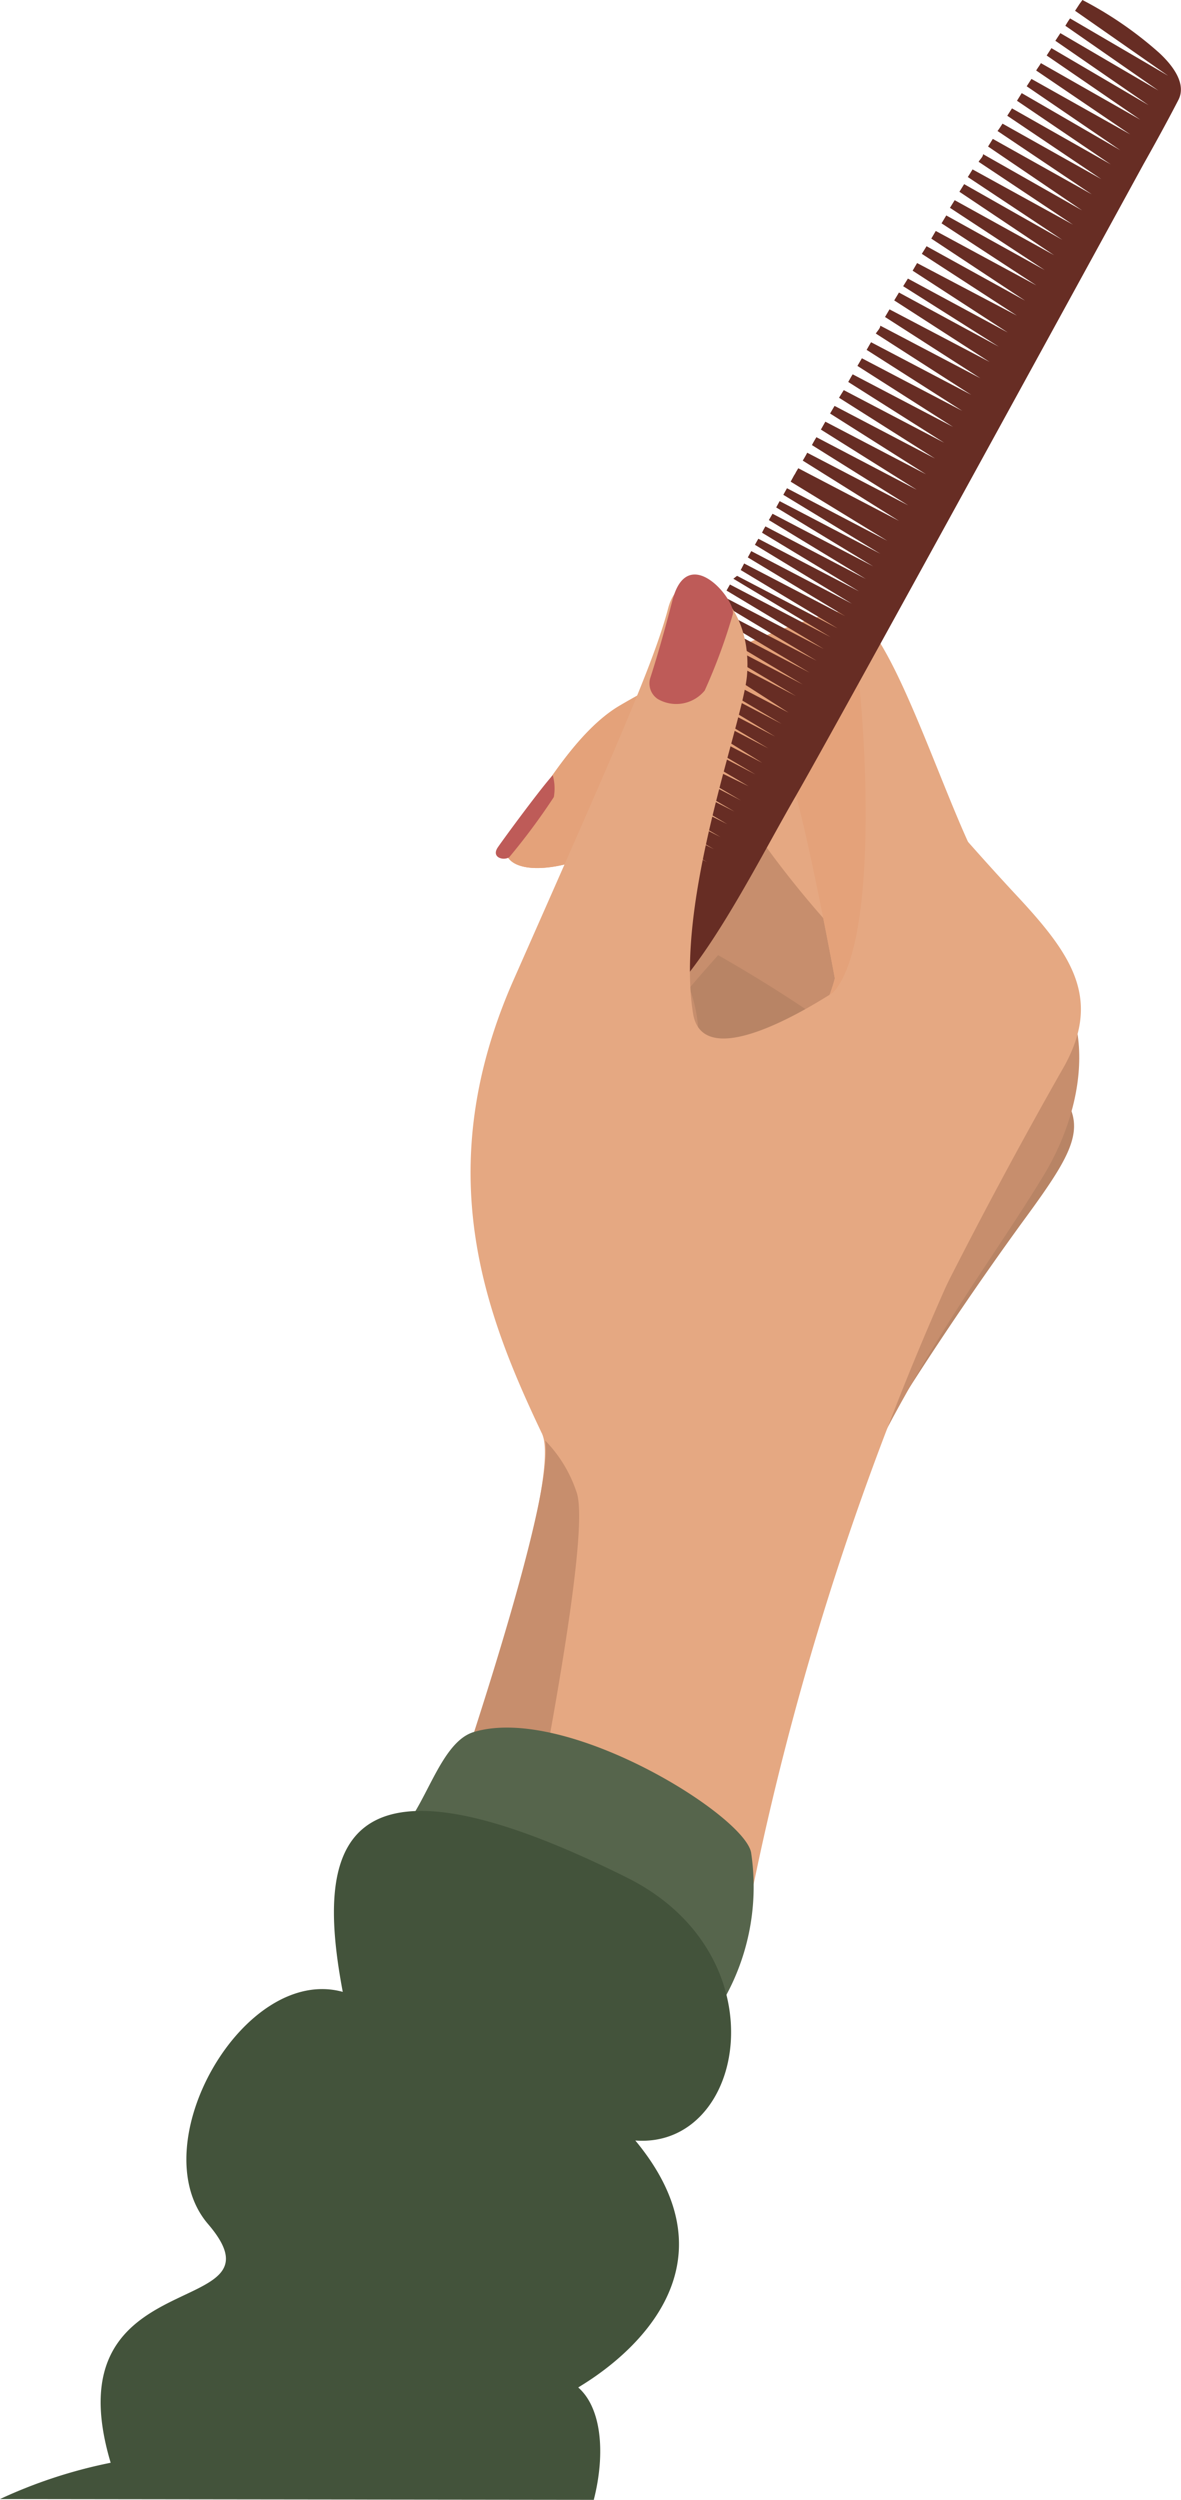 <?xml version="1.0" encoding="UTF-8"?> <svg xmlns="http://www.w3.org/2000/svg" viewBox="0 0 44.93 95.03"> <defs> <style>.cls-1{fill:#b88465;}.cls-1,.cls-2,.cls-3,.cls-4,.cls-5,.cls-6,.cls-7,.cls-8{fill-rule:evenodd;}.cls-2{fill:#c78e6d;}.cls-3{fill:#e5a882;}.cls-4{fill:#e4a27a;}.cls-5{fill:#be5b58;}.cls-6{fill:#672d24;}.cls-7{fill:#56654c;}.cls-8{fill:#43533b;}</style> </defs> <title>рука_03</title> <g id="Слой_2" data-name="Слой 2"> <g id="_1" data-name="???? 1"> <path class="cls-1" d="M38.88,46.48c2.43-3.31,2.72-4,.34-6.13-3-2.64-6.76-4.58-8.73-6.31-2.75-2.42-8.16,4.64-8.76,6s.63,3.6,1.71,5.36,2.29-1.79,2.07-4c0,0,2.82-1,4.1-1.6A20.47,20.47,0,0,1,33.85,43c.47,6.26-5.13,16.19-3.64,17.12A130.56,130.56,0,0,1,38.88,46.48Z"></path> <path class="cls-2" d="M39.7,44.69c1.77-2.91,2-6.62-.44-8.25-3.65-2.49-7-3.56-9.18-5.47-3-2.67-6.64,3.94-7.31,5.38s.7,4,1.89,5.92,2.58-2,1.59-4.65c0,0-.81.8,1.07-1.31,0,0,4.67,2.61,6.46,4.55C34.3,47.75,29.4,59.19,31,60.22,34.3,52.16,37.19,48.82,39.7,44.69Z"></path> <path class="cls-3" d="M40.38,40.72c1.58-2.67.45-4.36-1.64-6.61-3.39-3.63-5.13-6.09-7.59-7.95-1.44-1.09-2.46.62-3.81,1.67a24.16,24.16,0,0,0-5.64,5.72c-.91,1.35,1.58,4.82,2.85,6.92s2.24-2.19,1.14-5.07a16.36,16.36,0,0,0,3.48-3.18s3.13,4.4,5.85,6c.79,7.29-5.28,19.16-3.59,20.3A196.81,196.81,0,0,1,40.38,40.72Z"></path> <path class="cls-3" d="M20.62,54.5c1.08,2.29-6,22.06-10.39,33.09l12.18-4.22c1.24-7.31,5.1-6.57,6.29-11.88a111.48,111.48,0,0,1,8-24.15c1.49-3.22,2.64-6.88,3.19-8.23s-.22-3.33-2-5.24C36.37,32.22,34,23.28,32.18,23.23c-1.08,0-5.94,2-8.68,3.64-1.75,1.08-3.08,3.64-3.7,4.32-1.59,1.72.37,2.42,3.08,1.18.68-.31,2.36-2,3-2.26,2-.71,3.45-.79,3.88-1.12s2,8.2,2,8.2-.49,2.3-4.8,9.7C25.51,49.5,20.62,54.5,20.62,54.5Z"></path> <path class="cls-4" d="M32.18,23.23c-1.08,0-5.94,2-8.68,3.64-1.75,1.08-3.08,3.64-3.7,4.32-1.59,1.72.37,2.42,3.08,1.18.68-.31,2.36-2,3-2.26,2-.71,3.45-.79,3.88-1.12s2,8.2,2,8.2a5.16,5.16,0,0,1-.22.68C33.91,36,32.64,23.25,32.18,23.23Z"></path> <path class="cls-5" d="M21.07,30.3a24.73,24.73,0,0,1-1.7,2.29c-.23.14-.69,0-.43-.38s1.7-2.33,2.09-2.74A1.9,1.9,0,0,1,21.07,30.3Z"></path> <path class="cls-2" d="M20.74,54.76a5.11,5.11,0,0,1,1.18,1.92c.87,2.1-3.51,21.81-5.59,31.94l-6.15-1C14.4,76.94,21.23,57.76,20.74,54.76Z"></path> <path class="cls-6" d="M44.09,2a14.27,14.27,0,0,0-2.91-2l-.11.15L40.9.41l3.54,2.47L40.71.7c-.06.08-.12.18-.18.28l3.54,2.46L40.34,1.26l-.19.29L43.7,4,40,1.83l-.18.28,3.56,2.44L39.6,2.4c-.05.09-.12.18-.18.28L43,5.11,39.24,3l-.18.28,3.56,2.43L38.87,3.54l-.18.29,3.57,2.42L38.5,4.12l-.18.28L41.9,6.81,38.14,4.7c-.06.09-.12.19-.19.28l3.59,2.41L37.77,5.28l-.18.29L41.17,8,37.4,5.86c0,.1-.11.19-.17.29l3.59,2.39L37,6.44l-.18.29,3.6,2.39L36.68,7l-.18.29L40.1,9.7,36.32,7.61l-.18.29,3.61,2.37L36,8.19l-.18.3,3.61,2.36L35.6,8.78l-.17.29L39,11.43,35.25,9.36l-.18.29L38.69,12,34.89,10l-.17.29,3.62,2.35-3.8-2.05-.18.29L38,13.18l-3.8-2.06-.18.3,3.63,2.34-3.81-2-.17.29,3.63,2.33-3.81-2c0,.1-.11.2-.17.3l3.63,2.33-3.81-2c-.06.09-.11.19-.17.29l3.64,2.32-3.82-2-.17.29,3.64,2.32-3.82-2c-.06.09-.11.19-.17.29l3.65,2.31-3.82-2-.18.29,3.65,2.31-3.82-2-.17.29,3.65,2.31-3.83-2-.17.3,3.65,2.29-3.82-2c-.06.1-.12.2-.17.3l3.66,2.29-3.84-2c-.05.1-.11.2-.17.3l3.66,2.29-3.83-2-.09.15a.75.75,0,0,1-.07.12l-.13.24,3.68,2.25-3.82-2-.14.25,3.69,2.24-3.83-2-.13.24,3.69,2.24-3.83-2-.14.24,3.69,2.24-3.82-2c-.05.08-.09.16-.13.24l3.69,2.23-3.83-2-.13.23,3.69,2.24-3.83-2-.13.24,3.7,2.23-3.84-2-.13.25,3.69,2.22-3.83-2L27.9,22l3.7,2.22-3.83-2-.13.23,3.7,2.22-3.84-2-.13.23,3.7,2.22-3.84-2-.13.24,3.7,2.21-3.83-2c0,.08-.09.16-.13.24l3.7,2.21-3.84-2-.13.23,3.71,2.21-3.84-2-.14.25L30,27.09l-3.84-2-.13.23,3.71,2.2-3.84-2-.13.24L29.49,28l-3.84-2c0,.08-.09.16-.13.24l3.71,2.21-3.84-2-.13.23L29,29l-3.84-2c-.05.08-.09.16-.13.24l3.71,2.2-3.84-2-.14.25,3.72,2.2L24.6,28c0,.08-.08.16-.13.24l3.72,2.19-3.85-2c0,.08-.08.16-.13.24l3.73,2.18-3.85-1.95c-.05.08-.09.16-.13.24l3.71,2.19L23.82,29.4c0,.08-.08.16-.13.24l3.72,2.18-3.85-1.95-.12.24,3.72,2.17-3.85-1.93c0,.08-.09.16-.13.24l3.72,2.18-3.85-1.94a1.71,1.71,0,0,0-.13.23l3.73,2.17-3.86-1.94-.12.24L26.4,33.7l-3.86-1.94c0,.08-.08.16-.13.24l3.73,2.17-3.86-1.93-.12.23,3.73,2.18L22,32.72c-.05.07-.09.16-.13.23l3.73,2.18-3.86-1.94-.13.24,3.73,2.17-3.86-1.92-.13.23,3.74,2.17-3.87-1.93-.12.24,3.74,2.15L21,34.62c0,.09-.08.16-.12.24L24.61,37,20.75,35.1c-.05.08-.09.16-.13.24l3.74,2.16-3.87-1.92-.12.23L24.11,38l-3.87-1.91-.13.23,3.75,2.15L20,36.53l-.13.24-.12.24-.07.12s.67.93,3.17,1.81,5.31-5,7.35-8.55C31.8,27.63,43.51,6.23,43.51,6.23s.76-1.34,1.32-2.43C45.12,3.24,44.72,2.58,44.09,2Z"></path> <path class="cls-3" d="M32.37,37.28s-5.53,3.94-6,1.27c-.71-4.36,1.9-11.06,2.05-12.89.25-3.13-2.46-4.6-3-2.54s-2,5.35-5.93,14.24C16.35,44.58,18.48,50,20.62,54.5a32.25,32.25,0,0,0,7.84-7.41A27,27,0,0,0,32.37,37.28Z"></path> <path class="cls-5" d="M24.74,25.77a.71.71,0,0,0,.28.8,1.4,1.4,0,0,0,1.79-.32,21.57,21.57,0,0,0,1.07-2.9c.13-.54-1.72-2.78-2.3-.52C25.11,24.66,24.74,25.77,24.74,25.77Z"></path> <path class="cls-7" d="M27.27,76.45c-1.73.18-3-2.5-4.77-3.11a21.36,21.36,0,0,1-4.79-2.71S16.33,70,16,69.8l-.88-.07c1.06-.91,1.59-3.5,2.91-3.89,3.55-1.06,10.4,3.23,10.55,4.62A8.67,8.67,0,0,1,27.27,76.45Z"></path> <path class="cls-8" d="M0,95a18.66,18.66,0,0,1,4.21-1.38c-2.33-7.82,6.91-5.34,3.7-9.08-2.56-3,1.36-9.86,5.13-8.82-1-5.3-.4-9.92,10.8-4.35,5.92,2.94,4.54,10.32.33,10C28.91,87.08,22,90.71,22,90.76c.87.76,1.05,2.46.59,4.27Z"></path> </g> </g> </svg> 